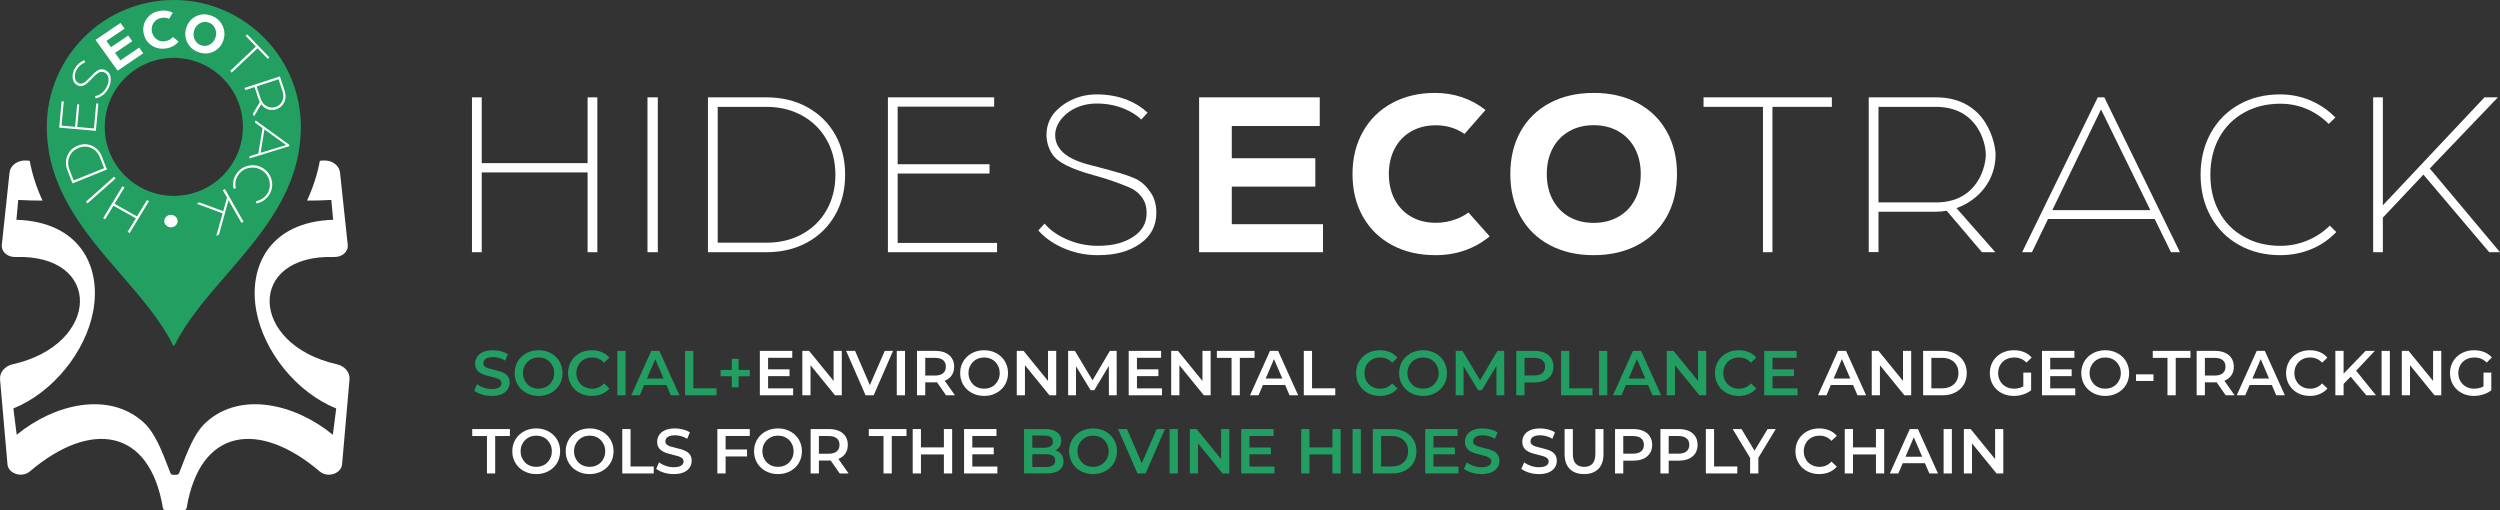 <?xml version="1.0" encoding="UTF-8"?>
<svg width="1695px" height="346px" viewBox="0 0 1695 346" version="1.1" xmlns="http://www.w3.org/2000/svg" xmlns:xlink="http://www.w3.org/1999/xlink">
    <rect x="0" y="0" width="1695" height="346" fill="#333333" stroke="none"/>
    <title>logostripe &amp; payoff dark</title>
    <g id="Splash-Screens" stroke="none" stroke-width="1" fill="none" fill-rule="evenodd">
        <g id="splash-web-large-1920x1080" transform="translate(-112, -186)">
            <g id="logostripe-&amp;-payoff-dark" transform="translate(112, 168.596)">
                <g id="SOCIAL+ENVIRONMENTAL" transform="translate(320, 243.404)" fill-rule="nonzero">
                    <path d="M13.373,42.43 C11.022,42.43 8.772,42.093 6.622,41.419 C4.472,40.746 2.766,39.879 1.505,38.818 L3.44,34.475 C4.644,35.421 6.135,36.209 7.912,36.84 C9.689,37.471 11.51,37.786 13.373,37.786 C14.95,37.786 16.225,37.614 17.2,37.27 C18.175,36.926 18.891,36.46 19.35,35.873 C19.809,35.285 20.038,34.618 20.038,33.873 C20.038,32.956 19.708,32.218 19.049,31.659 C18.39,31.099 17.537,30.655 16.491,30.326 C15.444,29.996 14.283,29.688 13.008,29.401 C11.732,29.114 10.456,28.777 9.181,28.39 C7.905,28.003 6.744,27.502 5.697,26.886 C4.651,26.269 3.798,25.445 3.139,24.413 C2.48,23.381 2.15,22.062 2.15,20.457 C2.15,18.823 2.587,17.325 3.462,15.963 C4.336,14.602 5.669,13.512 7.46,12.695 C9.252,11.879 11.524,11.47 14.276,11.47 C16.082,11.47 17.874,11.699 19.651,12.158 C21.428,12.617 22.976,13.276 24.295,14.136 L22.532,18.479 C21.185,17.676 19.794,17.081 18.361,16.695 C16.928,16.308 15.552,16.114 14.233,16.114 C12.685,16.114 11.431,16.3 10.47,16.673 C9.51,17.046 8.808,17.533 8.364,18.135 C7.919,18.737 7.697,19.425 7.697,20.199 C7.697,21.116 8.02,21.855 8.665,22.413 C9.309,22.973 10.155,23.41 11.201,23.725 C12.248,24.04 13.416,24.349 14.706,24.649 C15.996,24.951 17.279,25.287 18.555,25.66 C19.83,26.033 20.991,26.52 22.038,27.122 C23.084,27.724 23.93,28.541 24.575,29.573 C25.22,30.605 25.542,31.909 25.542,33.486 C25.542,35.091 25.105,36.575 24.23,37.937 C23.356,39.298 22.016,40.388 20.21,41.205 C18.404,42.022 16.125,42.43 13.373,42.43 Z" id="Path" fill="#239E62"></path>
                    <path d="M45.193,42.43 C42.842,42.43 40.678,42.043 38.7,41.269 C36.722,40.495 35.002,39.413 33.54,38.023 C32.078,36.632 30.946,34.998 30.143,33.12 C29.34,31.243 28.939,29.186 28.939,26.95 C28.939,24.714 29.34,22.657 30.143,20.779 C30.946,18.902 32.078,17.268 33.54,15.877 C35.002,14.487 36.722,13.405 38.7,12.631 C40.678,11.857 42.828,11.47 45.15,11.47 C47.501,11.47 49.658,11.857 51.621,12.631 C53.585,13.405 55.298,14.487 56.76,15.877 C58.222,17.268 59.354,18.902 60.157,20.779 C60.96,22.657 61.361,24.714 61.361,26.95 C61.361,29.186 60.96,31.25 60.157,33.142 C59.354,35.034 58.222,36.668 56.76,38.044 C55.298,39.42 53.585,40.495 51.621,41.269 C49.658,42.043 47.515,42.43 45.193,42.43 Z M45.15,37.528 C46.669,37.528 48.074,37.27 49.364,36.754 C50.654,36.238 51.772,35.5 52.718,34.539 C53.664,33.579 54.402,32.461 54.932,31.186 C55.463,29.91 55.728,28.498 55.728,26.95 C55.728,25.402 55.463,23.99 54.932,22.715 C54.402,21.439 53.664,20.321 52.718,19.36 C51.772,18.4 50.654,17.662 49.364,17.146 C48.074,16.63 46.669,16.372 45.15,16.372 C43.631,16.372 42.233,16.63 40.958,17.146 C39.682,17.662 38.564,18.4 37.603,19.36 C36.643,20.321 35.898,21.439 35.367,22.715 C34.837,23.99 34.572,25.402 34.572,26.95 C34.572,28.469 34.837,29.874 35.367,31.164 C35.898,32.454 36.636,33.579 37.582,34.539 C38.528,35.5 39.646,36.238 40.936,36.754 C42.226,37.27 43.631,37.528 45.15,37.528 Z" id="Shape" fill="#239E62"></path>
                    <path d="M81.227,42.43 C78.934,42.43 76.805,42.05 74.841,41.291 C72.878,40.531 71.172,39.456 69.725,38.066 C68.277,36.675 67.152,35.034 66.349,33.142 C65.546,31.25 65.145,29.186 65.145,26.95 C65.145,24.714 65.546,22.65 66.349,20.758 C67.152,18.866 68.284,17.225 69.746,15.835 C71.208,14.444 72.914,13.369 74.863,12.61 C76.812,11.85 78.948,11.47 81.27,11.47 C83.735,11.47 85.986,11.893 88.021,12.739 C90.056,13.584 91.776,14.838 93.181,16.501 L89.569,19.898 C88.48,18.723 87.261,17.841 85.914,17.253 C84.567,16.666 83.105,16.372 81.528,16.372 C79.951,16.372 78.511,16.63 77.207,17.146 C75.902,17.662 74.77,18.393 73.809,19.339 C72.849,20.285 72.104,21.403 71.573,22.693 C71.043,23.983 70.778,25.402 70.778,26.95 C70.778,28.498 71.043,29.917 71.573,31.207 C72.104,32.497 72.849,33.615 73.809,34.561 C74.77,35.507 75.902,36.238 77.207,36.754 C78.511,37.27 79.951,37.528 81.528,37.528 C83.105,37.528 84.567,37.234 85.914,36.647 C87.261,36.059 88.48,35.163 89.569,33.959 L93.181,37.399 C91.776,39.033 90.056,40.28 88.021,41.14 C85.986,42 83.721,42.43 81.227,42.43 Z" id="Path" fill="#239E62"></path>
                    <polygon id="Path" fill="#239E62" points="98.556 42 98.556 11.9 104.146 11.9 104.146 42"></polygon>
                    <path d="M108.016,42 L121.561,11.9 L127.065,11.9 L140.653,42 L134.805,42 L123.152,14.867 L125.388,14.867 L113.778,42 L108.016,42 Z M114.251,35.034 L115.756,30.648 L132.01,30.648 L133.515,35.034 L114.251,35.034 Z" id="Shape" fill="#239E62"></path>
                    <polygon id="Path" fill="#239E62" points="144.48 42 144.48 11.9 150.07 11.9 150.07 37.27 165.808 37.27 165.808 42"></polygon>
                    <path d="M176.171,36.625 L176.171,17.275 L180.772,17.275 L180.772,36.625 L176.171,36.625 Z M168.56,29.1 L168.56,24.8 L188.383,24.8 L188.383,29.1 L168.56,29.1 Z" id="Shape" fill="#239E62"></path>
                    <path d="M200.337,24.413 L215.301,24.413 L215.301,29.014 L200.337,29.014 L200.337,24.413 Z M200.767,37.313 L217.752,37.313 L217.752,42 L195.177,42 L195.177,11.9 L217.15,11.9 L217.15,16.587 L200.767,16.587 L200.767,37.313 Z" id="Shape" fill="#FFFFFF"></path>
                    <polygon id="Path" fill="#FFFFFF" points="223.987 42 223.987 11.9 228.588 11.9 247.465 35.077 245.186 35.077 245.186 11.9 250.733 11.9 250.733 42 246.132 42 227.255 18.823 229.534 18.823 229.534 42"></polygon>
                    <polygon id="Path" fill="#FFFFFF" points="266.854 42 253.696 11.9 259.759 11.9 271.498 39.119 268.015 39.119 279.883 11.9 285.473 11.9 272.358 42"></polygon>
                    <polygon id="Path" fill="#FFFFFF" points="288.01 42 288.01 11.9 293.6 11.9 293.6 42"></polygon>
                    <path d="M301.727,42 L301.727,11.9 L314.111,11.9 C316.777,11.9 319.063,12.33 320.969,13.19 C322.876,14.05 324.345,15.283 325.377,16.888 C326.409,18.493 326.925,20.4 326.925,22.607 C326.925,24.814 326.409,26.713 325.377,28.305 C324.345,29.895 322.876,31.114 320.969,31.959 C319.063,32.805 316.777,33.228 314.111,33.228 L304.823,33.228 L307.317,30.691 L307.317,42 L301.727,42 Z M321.421,42 L313.81,31.078 L319.787,31.078 L327.441,42 L321.421,42 Z M307.317,31.293 L304.823,28.627 L313.853,28.627 C316.318,28.627 318.174,28.097 319.421,27.036 C320.668,25.975 321.292,24.499 321.292,22.607 C321.292,20.686 320.668,19.21 319.421,18.178 C318.174,17.146 316.318,16.63 313.853,16.63 L304.823,16.63 L307.317,13.878 L307.317,31.293 Z" id="Shape" fill="#FFFFFF"></path>
                    <path d="M347.264,42.43 C344.913,42.43 342.749,42.043 340.771,41.269 C338.793,40.495 337.073,39.413 335.611,38.023 C334.149,36.632 333.016,34.998 332.214,33.12 C331.411,31.243 331.01,29.186 331.01,26.95 C331.01,24.714 331.411,22.657 332.214,20.779 C333.016,18.902 334.149,17.268 335.611,15.877 C337.073,14.487 338.793,13.405 340.771,12.631 C342.749,11.857 344.899,11.47 347.221,11.47 C349.571,11.47 351.729,11.857 353.692,12.631 C355.656,13.405 357.369,14.487 358.831,15.877 C360.293,17.268 361.425,18.902 362.228,20.779 C363.03,22.657 363.432,24.714 363.432,26.95 C363.432,29.186 363.03,31.25 362.228,33.142 C361.425,35.034 360.293,36.668 358.831,38.044 C357.369,39.42 355.656,40.495 353.692,41.269 C351.729,42.043 349.586,42.43 347.264,42.43 Z M347.221,37.528 C348.74,37.528 350.145,37.27 351.435,36.754 C352.725,36.238 353.843,35.5 354.789,34.539 C355.735,33.579 356.473,32.461 357.003,31.186 C357.534,29.91 357.799,28.498 357.799,26.95 C357.799,25.402 357.534,23.99 357.003,22.715 C356.473,21.439 355.735,20.321 354.789,19.36 C353.843,18.4 352.725,17.662 351.435,17.146 C350.145,16.63 348.74,16.372 347.221,16.372 C345.701,16.372 344.304,16.63 343.028,17.146 C341.753,17.662 340.635,18.4 339.674,19.36 C338.714,20.321 337.969,21.439 337.438,22.715 C336.908,23.99 336.643,25.402 336.643,26.95 C336.643,28.469 336.908,29.874 337.438,31.164 C337.969,32.454 338.707,33.579 339.653,34.539 C340.599,35.5 341.717,36.238 343.007,36.754 C344.297,37.27 345.701,37.528 347.221,37.528 Z" id="Shape" fill="#FFFFFF"></path>
                    <polygon id="Path" fill="#FFFFFF" points="369.366 42 369.366 11.9 373.967 11.9 392.844 35.077 390.565 35.077 390.565 11.9 396.112 11.9 396.112 42 391.511 42 372.634 18.823 374.913 18.823 374.913 42"></polygon>
                    <polygon id="Path" fill="#FFFFFF" points="404.196 42 404.196 11.9 408.797 11.9 421.955 33.873 419.547 33.873 432.49 11.9 437.091 11.9 437.134 42 431.845 42 431.802 20.199 432.92 20.199 421.912 38.56 419.418 38.56 408.238 20.199 409.528 20.199 409.528 42"></polygon>
                    <path d="M450.421,24.413 L465.385,24.413 L465.385,29.014 L450.421,29.014 L450.421,24.413 Z M450.851,37.313 L467.836,37.313 L467.836,42 L445.261,42 L445.261,11.9 L467.234,11.9 L467.234,16.587 L450.851,16.587 L450.851,37.313 Z" id="Shape" fill="#FFFFFF"></path>
                    <polygon id="Path" fill="#FFFFFF" points="474.071 42 474.071 11.9 478.672 11.9 497.549 35.077 495.27 35.077 495.27 11.9 500.817 11.9 500.817 42 496.216 42 477.339 18.823 479.618 18.823 479.618 42"></polygon>
                    <polygon id="Path" fill="#FFFFFF" points="515.007 42 515.007 16.63 505.031 16.63 505.031 11.9 530.573 11.9 530.573 16.63 520.597 16.63 520.597 42"></polygon>
                    <path d="M527.515,42 L541.06,11.9 L546.564,11.9 L560.152,42 L554.304,42 L542.651,14.867 L544.887,14.867 L533.277,42 L527.515,42 Z M533.75,35.034 L535.255,30.648 L551.509,30.648 L553.014,35.034 L533.75,35.034 Z" id="Shape" fill="#FFFFFF"></path>
                    <polygon id="Path" fill="#FFFFFF" points="563.979 42 563.979 11.9 569.569 11.9 569.569 37.27 585.307 37.27 585.307 42"></polygon>
                    <path d="M615.536,42.43 C613.243,42.43 611.115,42.05 609.151,41.291 C607.187,40.531 605.482,39.456 604.034,38.066 C602.586,36.675 601.461,35.034 600.658,33.142 C599.856,31.25 599.454,29.186 599.454,26.95 C599.454,24.714 599.856,22.65 600.658,20.758 C601.461,18.866 602.593,17.225 604.055,15.835 C605.517,14.444 607.223,13.369 609.172,12.61 C611.122,11.85 613.257,11.47 615.579,11.47 C618.045,11.47 620.295,11.893 622.33,12.739 C624.366,13.584 626.086,14.838 627.49,16.501 L623.878,19.898 C622.789,18.723 621.571,17.841 620.223,17.253 C618.876,16.666 617.414,16.372 615.837,16.372 C614.261,16.372 612.82,16.63 611.516,17.146 C610.212,17.662 609.079,18.393 608.119,19.339 C607.159,20.285 606.413,21.403 605.883,22.693 C605.353,23.983 605.087,25.402 605.087,26.95 C605.087,28.498 605.353,29.917 605.883,31.207 C606.413,32.497 607.159,33.615 608.119,34.561 C609.079,35.507 610.212,36.238 611.516,36.754 C612.82,37.27 614.261,37.528 615.837,37.528 C617.414,37.528 618.876,37.234 620.223,36.647 C621.571,36.059 622.789,35.163 623.878,33.959 L627.49,37.399 C626.086,39.033 624.366,40.28 622.33,41.14 C620.295,42 618.03,42.43 615.536,42.43 Z" id="Path" fill="#239E62"></path>
                    <path d="M644.862,42.43 C642.512,42.43 640.347,42.043 638.369,41.269 C636.391,40.495 634.671,39.413 633.209,38.023 C631.747,36.632 630.615,34.998 629.812,33.12 C629.01,31.243 628.608,29.186 628.608,26.95 C628.608,24.714 629.01,22.657 629.812,20.779 C630.615,18.902 631.747,17.268 633.209,15.877 C634.671,14.487 636.391,13.405 638.369,12.631 C640.347,11.857 642.497,11.47 644.819,11.47 C647.17,11.47 649.327,11.857 651.291,12.631 C653.255,13.405 654.967,14.487 656.429,15.877 C657.891,17.268 659.024,18.902 659.826,20.779 C660.629,22.657 661.03,24.714 661.03,26.95 C661.03,29.186 660.629,31.25 659.826,33.142 C659.024,35.034 657.891,36.668 656.429,38.044 C654.967,39.42 653.255,40.495 651.291,41.269 C649.327,42.043 647.184,42.43 644.862,42.43 Z M644.819,37.528 C646.339,37.528 647.743,37.27 649.033,36.754 C650.323,36.238 651.441,35.5 652.387,34.539 C653.333,33.579 654.072,32.461 654.602,31.186 C655.132,29.91 655.397,28.498 655.397,26.95 C655.397,25.402 655.132,23.99 654.602,22.715 C654.072,21.439 653.333,20.321 652.387,19.36 C651.441,18.4 650.323,17.662 649.033,17.146 C647.743,16.63 646.339,16.372 644.819,16.372 C643.3,16.372 641.903,16.63 640.627,17.146 C639.351,17.662 638.233,18.4 637.273,19.36 C636.313,20.321 635.567,21.439 635.037,22.715 C634.507,23.99 634.241,25.402 634.241,26.95 C634.241,28.469 634.507,29.874 635.037,31.164 C635.567,32.454 636.305,33.579 637.251,34.539 C638.197,35.5 639.315,36.238 640.605,36.754 C641.895,37.27 643.3,37.528 644.819,37.528 Z" id="Shape" fill="#239E62"></path>
                    <polygon id="Path" fill="#239E62" points="666.964 42 666.964 11.9 671.565 11.9 684.723 33.873 682.315 33.873 695.258 11.9 699.859 11.9 699.902 42 694.613 42 694.57 20.199 695.688 20.199 684.68 38.56 682.186 38.56 671.006 20.199 672.296 20.199 672.296 42"></polygon>
                    <path d="M708.029,42 L708.029,11.9 L720.413,11.9 C723.079,11.9 725.366,12.33 727.272,13.19 C729.178,14.05 730.647,15.283 731.679,16.888 C732.711,18.493 733.227,20.4 733.227,22.607 C733.227,24.814 732.711,26.721 731.679,28.326 C730.647,29.931 729.178,31.164 727.272,32.024 C725.366,32.884 723.079,33.314 720.413,33.314 L711.125,33.314 L713.619,30.691 L713.619,42 L708.029,42 Z M713.619,31.293 L711.125,28.584 L720.155,28.584 C722.621,28.584 724.477,28.061 725.724,27.015 C726.971,25.968 727.594,24.499 727.594,22.607 C727.594,20.686 726.971,19.21 725.724,18.178 C724.477,17.146 722.621,16.63 720.155,16.63 L711.125,16.63 L713.619,13.878 L713.619,31.293 Z" id="Shape" fill="#239E62"></path>
                    <polygon id="Path" fill="#239E62" points="738.387 42 738.387 11.9 743.977 11.9 743.977 37.27 759.715 37.27 759.715 42"></polygon>
                    <polygon id="Path" fill="#239E62" points="764.144 42 764.144 11.9 769.734 11.9 769.734 42"></polygon>
                    <path d="M773.604,42 L787.149,11.9 L792.653,11.9 L806.241,42 L800.393,42 L788.74,14.867 L790.976,14.867 L779.366,42 L773.604,42 Z M779.839,35.034 L781.344,30.648 L797.598,30.648 L799.103,35.034 L779.839,35.034 Z" id="Shape" fill="#239E62"></path>
                    <polygon id="Path" fill="#239E62" points="810.068 42 810.068 11.9 814.669 11.9 833.546 35.077 831.267 35.077 831.267 11.9 836.814 11.9 836.814 42 832.213 42 813.336 18.823 815.615 18.823 815.615 42"></polygon>
                    <path d="M858.83,42.43 C856.537,42.43 854.409,42.05 852.445,41.291 C850.481,40.531 848.776,39.456 847.328,38.066 C845.88,36.675 844.755,35.034 843.952,33.142 C843.15,31.25 842.748,29.186 842.748,26.95 C842.748,24.714 843.15,22.65 843.952,20.758 C844.755,18.866 845.887,17.225 847.349,15.835 C848.811,14.444 850.517,13.369 852.466,12.61 C854.416,11.85 856.551,11.47 858.873,11.47 C861.339,11.47 863.589,11.893 865.624,12.739 C867.66,13.584 869.38,14.838 870.784,16.501 L867.172,19.898 C866.083,18.723 864.865,17.841 863.517,17.253 C862.17,16.666 860.708,16.372 859.131,16.372 C857.555,16.372 856.114,16.63 854.81,17.146 C853.506,17.662 852.373,18.393 851.413,19.339 C850.453,20.285 849.707,21.403 849.177,22.693 C848.647,23.983 848.381,25.402 848.381,26.95 C848.381,28.498 848.647,29.917 849.177,31.207 C849.707,32.497 850.453,33.615 851.413,34.561 C852.373,35.507 853.506,36.238 854.81,36.754 C856.114,37.27 857.555,37.528 859.131,37.528 C860.708,37.528 862.17,37.234 863.517,36.647 C864.865,36.059 866.083,35.163 867.172,33.959 L870.784,37.399 C869.38,39.033 867.66,40.28 865.624,41.14 C863.589,42 861.324,42.43 858.83,42.43 Z" id="Path" fill="#239E62"></path>
                    <path d="M881.319,24.413 L896.283,24.413 L896.283,29.014 L881.319,29.014 L881.319,24.413 Z M881.749,37.313 L898.734,37.313 L898.734,42 L876.159,42 L876.159,11.9 L898.132,11.9 L898.132,16.587 L881.749,16.587 L881.749,37.313 Z" id="Shape" fill="#239E62"></path>
                    <path d="M912.58,42 L926.125,11.9 L931.629,11.9 L945.217,42 L939.369,42 L927.716,14.867 L929.952,14.867 L918.342,42 L912.58,42 Z M918.815,35.034 L920.32,30.648 L936.574,30.648 L938.079,35.034 L918.815,35.034 Z" id="Shape" fill="#FFFFFF"></path>
                    <polygon id="Path" fill="#FFFFFF" points="949.044 42 949.044 11.9 953.645 11.9 972.522 35.077 970.243 35.077 970.243 11.9 975.79 11.9 975.79 42 971.189 42 952.312 18.823 954.591 18.823 954.591 42"></polygon>
                    <path d="M983.874,42 L983.874,11.9 L997.032,11.9 C1000.3,11.9 1003.167,12.531 1005.632,13.792 C1008.098,15.053 1010.018,16.802 1011.394,19.038 C1012.77,21.274 1013.458,23.911 1013.458,26.95 C1013.458,29.96 1012.77,32.59 1011.394,34.84 C1010.018,37.091 1008.098,38.847 1005.632,40.108 C1003.167,41.369 1000.3,42 997.032,42 L983.874,42 Z M989.464,37.27 L996.774,37.27 C999.039,37.27 1000.996,36.84 1002.644,35.98 C1004.292,35.12 1005.568,33.916 1006.471,32.368 C1007.374,30.82 1007.825,29.014 1007.825,26.95 C1007.825,24.857 1007.374,23.044 1006.471,21.511 C1005.568,19.977 1004.292,18.78 1002.644,17.92 C1000.996,17.06 999.039,16.63 996.774,16.63 L989.464,16.63 L989.464,37.27 Z" id="Shape" fill="#FFFFFF"></path>
                    <path d="M1045.321,42.43 C1042.971,42.43 1040.814,42.05 1038.85,41.291 C1036.886,40.531 1035.173,39.456 1033.711,38.066 C1032.249,36.675 1031.117,35.034 1030.314,33.142 C1029.512,31.25 1029.11,29.186 1029.11,26.95 C1029.11,24.714 1029.512,22.65 1030.314,20.758 C1031.117,18.866 1032.257,17.225 1033.733,15.835 C1035.209,14.444 1036.936,13.369 1038.914,12.61 C1040.892,11.85 1043.057,11.47 1045.407,11.47 C1047.959,11.47 1050.259,11.886 1052.309,12.717 C1054.359,13.548 1056.086,14.767 1057.49,16.372 L1053.964,19.812 C1052.789,18.637 1051.521,17.77 1050.159,17.21 C1048.797,16.651 1047.299,16.372 1045.665,16.372 C1044.089,16.372 1042.627,16.63 1041.279,17.146 C1039.932,17.662 1038.771,18.393 1037.796,19.339 C1036.822,20.285 1036.069,21.403 1035.539,22.693 C1035.009,23.983 1034.743,25.402 1034.743,26.95 C1034.743,28.469 1035.009,29.874 1035.539,31.164 C1036.069,32.454 1036.822,33.579 1037.796,34.539 C1038.771,35.5 1039.918,36.238 1041.236,36.754 C1042.555,37.27 1044.017,37.528 1045.622,37.528 C1047.113,37.528 1048.554,37.291 1049.944,36.819 C1051.334,36.346 1052.66,35.55 1053.921,34.432 L1057.103,38.603 C1055.527,39.864 1053.699,40.818 1051.621,41.462 C1049.543,42.108 1047.443,42.43 1045.321,42.43 Z M1051.814,37.872 L1051.814,26.606 L1057.103,26.606 L1057.103,38.603 L1051.814,37.872 Z" id="Shape" fill="#FFFFFF"></path>
                    <path d="M1069.616,24.413 L1084.58,24.413 L1084.58,29.014 L1069.616,29.014 L1069.616,24.413 Z M1070.046,37.313 L1087.031,37.313 L1087.031,42 L1064.456,42 L1064.456,11.9 L1086.429,11.9 L1086.429,16.587 L1070.046,16.587 L1070.046,37.313 Z" id="Shape" fill="#FFFFFF"></path>
                    <path d="M1107.37,42.43 C1105.02,42.43 1102.855,42.043 1100.877,41.269 C1098.899,40.495 1097.179,39.413 1095.717,38.023 C1094.255,36.632 1093.123,34.998 1092.32,33.12 C1091.518,31.243 1091.116,29.186 1091.116,26.95 C1091.116,24.714 1091.518,22.657 1092.32,20.779 C1093.123,18.902 1094.255,17.268 1095.717,15.877 C1097.179,14.487 1098.899,13.405 1100.877,12.631 C1102.855,11.857 1105.005,11.47 1107.327,11.47 C1109.678,11.47 1111.835,11.857 1113.799,12.631 C1115.763,13.405 1117.475,14.487 1118.937,15.877 C1120.399,17.268 1121.532,18.902 1122.334,20.779 C1123.137,22.657 1123.538,24.714 1123.538,26.95 C1123.538,29.186 1123.137,31.25 1122.334,33.142 C1121.532,35.034 1120.399,36.668 1118.937,38.044 C1117.475,39.42 1115.763,40.495 1113.799,41.269 C1111.835,42.043 1109.692,42.43 1107.37,42.43 Z M1107.327,37.528 C1108.847,37.528 1110.251,37.27 1111.541,36.754 C1112.831,36.238 1113.949,35.5 1114.895,34.539 C1115.841,33.579 1116.58,32.461 1117.11,31.186 C1117.64,29.91 1117.905,28.498 1117.905,26.95 C1117.905,25.402 1117.64,23.99 1117.11,22.715 C1116.58,21.439 1115.841,20.321 1114.895,19.36 C1113.949,18.4 1112.831,17.662 1111.541,17.146 C1110.251,16.63 1108.847,16.372 1107.327,16.372 C1105.808,16.372 1104.411,16.63 1103.135,17.146 C1101.859,17.662 1100.741,18.4 1099.781,19.36 C1098.821,20.321 1098.075,21.439 1097.545,22.715 C1097.015,23.99 1096.749,25.402 1096.749,26.95 C1096.749,28.469 1097.015,29.874 1097.545,31.164 C1098.075,32.454 1098.813,33.579 1099.759,34.539 C1100.705,35.5 1101.823,36.238 1103.113,36.754 C1104.403,37.27 1105.808,37.528 1107.327,37.528 Z" id="Shape" fill="#FFFFFF"></path>
                    <polygon id="Path" fill="#FFFFFF" points="1128.225 32.282 1128.225 27.81 1140.05 27.81 1140.05 32.282"></polygon>
                    <polygon id="Path" fill="#FFFFFF" points="1149.549 42 1149.549 16.63 1139.573 16.63 1139.573 11.9 1165.115 11.9 1165.115 16.63 1155.139 16.63 1155.139 42"></polygon>
                    <path d="M1169.329,42 L1169.329,11.9 L1181.713,11.9 C1184.379,11.9 1186.665,12.33 1188.572,13.19 C1190.478,14.05 1191.947,15.283 1192.979,16.888 C1194.011,18.493 1194.527,20.4 1194.527,22.607 C1194.527,24.814 1194.011,26.713 1192.979,28.305 C1191.947,29.895 1190.478,31.114 1188.572,31.959 C1186.665,32.805 1184.379,33.228 1181.713,33.228 L1172.425,33.228 L1174.919,30.691 L1174.919,42 L1169.329,42 Z M1189.023,42 L1181.412,31.078 L1187.389,31.078 L1195.043,42 L1189.023,42 Z M1174.919,31.293 L1172.425,28.627 L1181.455,28.627 C1183.92,28.627 1185.777,28.097 1187.024,27.036 C1188.271,25.975 1188.894,24.499 1188.894,22.607 C1188.894,20.686 1188.271,19.21 1187.024,18.178 C1185.777,17.146 1183.92,16.63 1181.455,16.63 L1172.425,16.63 L1174.919,13.878 L1174.919,31.293 Z" id="Shape" fill="#FFFFFF"></path>
                    <path d="M1196.505,42 L1210.05,11.9 L1215.554,11.9 L1229.142,42 L1223.294,42 L1211.641,14.867 L1213.877,14.867 L1202.267,42 L1196.505,42 Z M1202.74,35.034 L1204.245,30.648 L1220.499,30.648 L1222.004,35.034 L1202.74,35.034 Z" id="Shape" fill="#FFFFFF"></path>
                    <path d="M1246.041,42.43 C1243.748,42.43 1241.619,42.05 1239.656,41.291 C1237.692,40.531 1235.986,39.456 1234.539,38.066 C1233.091,36.675 1231.966,35.034 1231.163,33.142 C1230.36,31.25 1229.959,29.186 1229.959,26.95 C1229.959,24.714 1230.36,22.65 1231.163,20.758 C1231.966,18.866 1233.098,17.225 1234.56,15.835 C1236.022,14.444 1237.728,13.369 1239.677,12.61 C1241.626,11.85 1243.762,11.47 1246.084,11.47 C1248.549,11.47 1250.8,11.893 1252.835,12.739 C1254.87,13.584 1256.59,14.838 1257.995,16.501 L1254.383,19.898 C1253.294,18.723 1252.075,17.841 1250.728,17.253 C1249.381,16.666 1247.919,16.372 1246.342,16.372 C1244.765,16.372 1243.325,16.63 1242.021,17.146 C1240.716,17.662 1239.584,18.393 1238.624,19.339 C1237.663,20.285 1236.918,21.403 1236.388,22.693 C1235.857,23.983 1235.592,25.402 1235.592,26.95 C1235.592,28.498 1235.857,29.917 1236.388,31.207 C1236.918,32.497 1237.663,33.615 1238.624,34.561 C1239.584,35.507 1240.716,36.238 1242.021,36.754 C1243.325,37.27 1244.765,37.528 1246.342,37.528 C1247.919,37.528 1249.381,37.234 1250.728,36.647 C1252.075,36.059 1253.294,35.163 1254.383,33.959 L1257.995,37.399 C1256.59,39.033 1254.87,40.28 1252.835,41.14 C1250.8,42 1248.535,42.43 1246.041,42.43 Z" id="Path" fill="#FFFFFF"></path>
                    <path d="M1268.358,34.905 L1268.057,28.283 L1283.838,11.9 L1290.116,11.9 L1277.001,25.832 L1273.905,29.229 L1268.358,34.905 Z M1263.37,42 L1263.37,11.9 L1268.96,11.9 L1268.96,42 L1263.37,42 Z M1284.354,42 L1272.83,28.283 L1276.528,24.198 L1290.89,42 L1284.354,42 Z" id="Shape" fill="#FFFFFF"></path>
                    <polygon id="Path" fill="#FFFFFF" points="1294.717 42 1294.717 11.9 1300.307 11.9 1300.307 42"></polygon>
                    <polygon id="Path" fill="#FFFFFF" points="1308.434 42 1308.434 11.9 1313.035 11.9 1331.912 35.077 1329.633 35.077 1329.633 11.9 1335.18 11.9 1335.18 42 1330.579 42 1311.702 18.823 1313.981 18.823 1313.981 42"></polygon>
                    <path d="M1357.325,42.43 C1354.974,42.43 1352.817,42.05 1350.854,41.291 C1348.89,40.531 1347.177,39.456 1345.715,38.066 C1344.253,36.675 1343.121,35.034 1342.318,33.142 C1341.515,31.25 1341.114,29.186 1341.114,26.95 C1341.114,24.714 1341.515,22.65 1342.318,20.758 C1343.121,18.866 1344.26,17.225 1345.737,15.835 C1347.213,14.444 1348.94,13.369 1350.918,12.61 C1352.896,11.85 1355.06,11.47 1357.411,11.47 C1359.962,11.47 1362.263,11.886 1364.313,12.717 C1366.362,13.548 1368.089,14.767 1369.494,16.372 L1365.968,19.812 C1364.793,18.637 1363.524,17.77 1362.163,17.21 C1360.801,16.651 1359.303,16.372 1357.669,16.372 C1356.092,16.372 1354.63,16.63 1353.283,17.146 C1351.936,17.662 1350.775,18.393 1349.8,19.339 C1348.825,20.285 1348.073,21.403 1347.543,22.693 C1347.012,23.983 1346.747,25.402 1346.747,26.95 C1346.747,28.469 1347.012,29.874 1347.543,31.164 C1348.073,32.454 1348.825,33.579 1349.8,34.539 C1350.775,35.5 1351.921,36.238 1353.24,36.754 C1354.559,37.27 1356.021,37.528 1357.626,37.528 C1359.117,37.528 1360.557,37.291 1361.948,36.819 C1363.338,36.346 1364.664,35.55 1365.925,34.432 L1369.107,38.603 C1367.53,39.864 1365.703,40.818 1363.625,41.462 C1361.546,42.108 1359.446,42.43 1357.325,42.43 Z M1363.818,37.872 L1363.818,26.606 L1369.107,26.606 L1369.107,38.603 L1363.818,37.872 Z" id="Shape" fill="#FFFFFF"></path>
                    <polygon id="Path" fill="#FFFFFF" points="10.148 95 10.148 69.63 0.172 69.63 0.172 64.9 25.714 64.9 25.714 69.63 15.738 69.63 15.738 95"></polygon>
                    <path d="M43.602,95.43 C41.251,95.43 39.087,95.043 37.109,94.269 C35.131,93.495 33.411,92.413 31.949,91.022 C30.487,89.632 29.355,87.998 28.552,86.121 C27.749,84.243 27.348,82.186 27.348,79.95 C27.348,77.714 27.749,75.657 28.552,73.779 C29.355,71.902 30.487,70.268 31.949,68.877 C33.411,67.487 35.131,66.405 37.109,65.631 C39.087,64.857 41.237,64.47 43.559,64.47 C45.91,64.47 48.067,64.857 50.031,65.631 C51.994,66.405 53.707,67.487 55.169,68.877 C56.631,70.268 57.763,71.902 58.566,73.779 C59.369,75.657 59.77,77.714 59.77,79.95 C59.77,82.186 59.369,84.25 58.566,86.142 C57.763,88.034 56.631,89.668 55.169,91.044 C53.707,92.42 51.994,93.495 50.031,94.269 C48.067,95.043 45.924,95.43 43.602,95.43 Z M43.559,90.528 C45.078,90.528 46.483,90.27 47.773,89.754 C49.063,89.238 50.181,88.5 51.127,87.54 C52.073,86.579 52.811,85.461 53.342,84.186 C53.872,82.91 54.137,81.498 54.137,79.95 C54.137,78.402 53.872,76.99 53.342,75.715 C52.811,74.439 52.073,73.321 51.127,72.361 C50.181,71.4 49.063,70.662 47.773,70.146 C46.483,69.63 45.078,69.372 43.559,69.372 C42.04,69.372 40.642,69.63 39.367,70.146 C38.091,70.662 36.973,71.4 36.013,72.361 C35.052,73.321 34.307,74.439 33.776,75.715 C33.246,76.99 32.981,78.402 32.981,79.95 C32.981,81.469 33.246,82.874 33.776,84.164 C34.307,85.454 35.045,86.579 35.991,87.54 C36.937,88.5 38.055,89.238 39.345,89.754 C40.635,90.27 42.04,90.528 43.559,90.528 Z" id="Shape" fill="#FFFFFF"></path>
                    <path d="M79.808,95.43 C77.457,95.43 75.293,95.043 73.315,94.269 C71.337,93.495 69.617,92.413 68.155,91.022 C66.693,89.632 65.561,87.998 64.758,86.121 C63.955,84.243 63.554,82.186 63.554,79.95 C63.554,77.714 63.955,75.657 64.758,73.779 C65.561,71.902 66.693,70.268 68.155,68.877 C69.617,67.487 71.337,66.405 73.315,65.631 C75.293,64.857 77.443,64.47 79.765,64.47 C82.116,64.47 84.273,64.857 86.237,65.631 C88.2,66.405 89.913,67.487 91.375,68.877 C92.837,70.268 93.969,71.902 94.772,73.779 C95.575,75.657 95.976,77.714 95.976,79.95 C95.976,82.186 95.575,84.25 94.772,86.142 C93.969,88.034 92.837,89.668 91.375,91.044 C89.913,92.42 88.2,93.495 86.237,94.269 C84.273,95.043 82.13,95.43 79.808,95.43 Z M79.765,90.528 C81.284,90.528 82.689,90.27 83.979,89.754 C85.269,89.238 86.387,88.5 87.333,87.54 C88.279,86.579 89.017,85.461 89.547,84.186 C90.078,82.91 90.343,81.498 90.343,79.95 C90.343,78.402 90.078,76.99 89.547,75.715 C89.017,74.439 88.279,73.321 87.333,72.361 C86.387,71.4 85.269,70.662 83.979,70.146 C82.689,69.63 81.284,69.372 79.765,69.372 C78.246,69.372 76.848,69.63 75.573,70.146 C74.297,70.662 73.179,71.4 72.219,72.361 C71.258,73.321 70.513,74.439 69.983,75.715 C69.452,76.99 69.187,78.402 69.187,79.95 C69.187,81.469 69.452,82.874 69.983,84.164 C70.513,85.454 71.251,86.579 72.197,87.54 C73.143,88.5 74.261,89.238 75.551,89.754 C76.841,90.27 78.246,90.528 79.765,90.528 Z" id="Shape" fill="#FFFFFF"></path>
                    <polygon id="Path" fill="#FFFFFF" points="101.91 95 101.91 64.9 107.5 64.9 107.5 90.27 123.238 90.27 123.238 95"></polygon>
                    <path d="M136.783,95.43 C134.432,95.43 132.182,95.093 130.032,94.419 C127.882,93.746 126.176,92.879 124.915,91.818 L126.85,87.475 C128.054,88.421 129.545,89.209 131.322,89.84 C133.099,90.471 134.92,90.786 136.783,90.786 C138.36,90.786 139.635,90.614 140.61,90.27 C141.585,89.926 142.301,89.46 142.76,88.873 C143.219,88.285 143.448,87.618 143.448,86.873 C143.448,85.956 143.118,85.218 142.459,84.659 C141.8,84.1 140.947,83.655 139.9,83.326 C138.854,82.996 137.693,82.688 136.417,82.401 C135.142,82.114 133.866,81.778 132.59,81.391 C131.315,81.004 130.154,80.502 129.107,79.885 C128.061,79.269 127.208,78.445 126.549,77.413 C125.89,76.381 125.56,75.062 125.56,73.457 C125.56,71.823 125.997,70.325 126.871,68.963 C127.746,67.602 129.079,66.513 130.87,65.695 C132.662,64.879 134.934,64.47 137.686,64.47 C139.492,64.47 141.284,64.699 143.061,65.158 C144.838,65.617 146.386,66.276 147.705,67.136 L145.942,71.479 C144.595,70.676 143.204,70.082 141.771,69.695 C140.338,69.308 138.962,69.114 137.643,69.114 C136.095,69.114 134.841,69.3 133.881,69.673 C132.92,70.046 132.218,70.533 131.774,71.135 C131.329,71.737 131.107,72.425 131.107,73.199 C131.107,74.116 131.429,74.855 132.075,75.413 C132.72,75.972 133.565,76.41 134.612,76.725 C135.658,77.04 136.826,77.349 138.116,77.65 C139.406,77.951 140.689,78.287 141.964,78.66 C143.24,79.033 144.401,79.52 145.447,80.122 C146.494,80.724 147.339,81.541 147.984,82.573 C148.63,83.605 148.952,84.909 148.952,86.486 C148.952,88.091 148.515,89.575 147.641,90.936 C146.766,92.298 145.426,93.388 143.62,94.204 C141.814,95.022 139.535,95.43 136.783,95.43 Z" id="Path" fill="#FFFFFF"></path>
                    <path d="M171.484,78.746 L186.491,78.746 L186.491,83.476 L171.484,83.476 L171.484,78.746 Z M171.957,95 L166.367,95 L166.367,64.9 L188.34,64.9 L188.34,69.587 L171.957,69.587 L171.957,95 Z" id="Shape" fill="#FFFFFF"></path>
                    <path d="M207.518,95.43 C205.167,95.43 203.003,95.043 201.025,94.269 C199.047,93.495 197.327,92.413 195.865,91.022 C194.403,89.632 193.271,87.998 192.468,86.121 C191.665,84.243 191.264,82.186 191.264,79.95 C191.264,77.714 191.665,75.657 192.468,73.779 C193.271,71.902 194.403,70.268 195.865,68.877 C197.327,67.487 199.047,66.405 201.025,65.631 C203.003,64.857 205.153,64.47 207.475,64.47 C209.826,64.47 211.983,64.857 213.946,65.631 C215.91,66.405 217.623,67.487 219.085,68.877 C220.547,70.268 221.679,71.902 222.482,73.779 C223.285,75.657 223.686,77.714 223.686,79.95 C223.686,82.186 223.285,84.25 222.482,86.142 C221.679,88.034 220.547,89.668 219.085,91.044 C217.623,92.42 215.91,93.495 213.946,94.269 C211.983,95.043 209.84,95.43 207.518,95.43 Z M207.475,90.528 C208.994,90.528 210.399,90.27 211.689,89.754 C212.979,89.238 214.097,88.5 215.043,87.54 C215.989,86.579 216.727,85.461 217.257,84.186 C217.788,82.91 218.053,81.498 218.053,79.95 C218.053,78.402 217.788,76.99 217.257,75.715 C216.727,74.439 215.989,73.321 215.043,72.361 C214.097,71.4 212.979,70.662 211.689,70.146 C210.399,69.63 208.994,69.372 207.475,69.372 C205.956,69.372 204.558,69.63 203.282,70.146 C202.007,70.662 200.889,71.4 199.929,72.361 C198.968,73.321 198.223,74.439 197.692,75.715 C197.162,76.99 196.897,78.402 196.897,79.95 C196.897,81.469 197.162,82.874 197.692,84.164 C198.223,85.454 198.961,86.579 199.907,87.54 C200.853,88.5 201.971,89.238 203.261,89.754 C204.551,90.27 205.956,90.528 207.475,90.528 Z" id="Shape" fill="#FFFFFF"></path>
                    <path d="M229.62,95 L229.62,64.9 L242.004,64.9 C244.67,64.9 246.956,65.33 248.863,66.19 C250.769,67.05 252.238,68.283 253.27,69.888 C254.302,71.493 254.818,73.4 254.818,75.607 C254.818,77.814 254.302,79.713 253.27,81.305 C252.238,82.895 250.769,84.114 248.863,84.96 C246.956,85.805 244.67,86.228 242.004,86.228 L232.716,86.228 L235.21,83.691 L235.21,95 L229.62,95 Z M249.314,95 L241.703,84.078 L247.68,84.078 L255.334,95 L249.314,95 Z M235.21,84.293 L232.716,81.627 L241.746,81.627 C244.211,81.627 246.067,81.097 247.315,80.036 C248.561,78.975 249.185,77.499 249.185,75.607 C249.185,73.686 248.561,72.21 247.315,71.178 C246.067,70.146 244.211,69.63 241.746,69.63 L232.716,69.63 L235.21,66.878 L235.21,84.293 Z" id="Shape" fill="#FFFFFF"></path>
                    <polygon id="Path" fill="#FFFFFF" points="279.027 95 279.027 69.63 269.051 69.63 269.051 64.9 294.593 64.9 294.593 69.63 284.617 69.63 284.617 95"></polygon>
                    <path d="M319.963,64.9 L325.553,64.9 L325.553,95 L319.963,95 L319.963,64.9 Z M304.397,95 L298.807,95 L298.807,64.9 L304.397,64.9 L304.397,95 Z M320.393,82.1 L303.924,82.1 L303.924,77.327 L320.393,77.327 L320.393,82.1 Z" id="Shape" fill="#FFFFFF"></path>
                    <path d="M338.797,77.413 L353.761,77.413 L353.761,82.014 L338.797,82.014 L338.797,77.413 Z M339.227,90.313 L356.212,90.313 L356.212,95 L333.637,95 L333.637,64.9 L355.61,64.9 L355.61,69.587 L339.227,69.587 L339.227,90.313 Z" id="Shape" fill="#FFFFFF"></path>
                    <path d="M374.315,95 L374.315,64.9 L388.419,64.9 C392.031,64.9 394.783,65.609 396.675,67.028 C398.567,68.448 399.513,70.347 399.513,72.726 C399.513,74.331 399.14,75.7 398.395,76.832 C397.65,77.965 396.654,78.839 395.406,79.456 C394.159,80.072 392.805,80.38 391.343,80.38 L392.117,78.832 C393.808,78.832 395.328,79.14 396.675,79.757 C398.022,80.373 399.09,81.269 399.878,82.444 C400.667,83.619 401.061,85.081 401.061,86.83 C401.061,89.41 400.072,91.417 398.094,92.85 C396.116,94.283 393.178,95 389.279,95 L374.315,95 Z M379.905,90.614 L388.935,90.614 C391.028,90.614 392.633,90.27 393.751,89.582 C394.869,88.894 395.428,87.79 395.428,86.271 C395.428,84.78 394.869,83.684 393.751,82.981 C392.633,82.279 391.028,81.928 388.935,81.928 L379.475,81.928 L379.475,77.585 L387.817,77.585 C389.766,77.585 391.264,77.241 392.31,76.553 C393.357,75.865 393.88,74.833 393.88,73.457 C393.88,72.052 393.357,71.006 392.31,70.318 C391.264,69.63 389.766,69.286 387.817,69.286 L379.905,69.286 L379.905,90.614 Z" id="Shape" fill="#239E62"></path>
                    <path d="M421.142,95.43 C418.791,95.43 416.627,95.043 414.649,94.269 C412.671,93.495 410.951,92.413 409.489,91.022 C408.027,89.632 406.895,87.998 406.092,86.121 C405.289,84.243 404.888,82.186 404.888,79.95 C404.888,77.714 405.289,75.657 406.092,73.779 C406.895,71.902 408.027,70.268 409.489,68.877 C410.951,67.487 412.671,66.405 414.649,65.631 C416.627,64.857 418.777,64.47 421.099,64.47 C423.45,64.47 425.607,64.857 427.57,65.631 C429.534,66.405 431.247,67.487 432.709,68.877 C434.171,70.268 435.303,71.902 436.106,73.779 C436.909,75.657 437.31,77.714 437.31,79.95 C437.31,82.186 436.909,84.25 436.106,86.142 C435.303,88.034 434.171,89.668 432.709,91.044 C431.247,92.42 429.534,93.495 427.57,94.269 C425.607,95.043 423.464,95.43 421.142,95.43 Z M421.099,90.528 C422.618,90.528 424.023,90.27 425.313,89.754 C426.603,89.238 427.721,88.5 428.667,87.54 C429.613,86.579 430.351,85.461 430.882,84.186 C431.412,82.91 431.677,81.498 431.677,79.95 C431.677,78.402 431.412,76.99 430.882,75.715 C430.351,74.439 429.613,73.321 428.667,72.361 C427.721,71.4 426.603,70.662 425.313,70.146 C424.023,69.63 422.618,69.372 421.099,69.372 C419.58,69.372 418.182,69.63 416.906,70.146 C415.631,70.662 414.513,71.4 413.553,72.361 C412.592,73.321 411.847,74.439 411.317,75.715 C410.786,76.99 410.521,78.402 410.521,79.95 C410.521,81.469 410.786,82.874 411.317,84.164 C411.847,85.454 412.585,86.579 413.531,87.54 C414.477,88.5 415.595,89.238 416.885,89.754 C418.175,90.27 419.58,90.528 421.099,90.528 Z" id="Shape" fill="#239E62"></path>
                    <polygon id="Path" fill="#239E62" points="451.199 95 438.041 64.9 444.104 64.9 455.843 92.119 452.36 92.119 464.228 64.9 469.818 64.9 456.703 95"></polygon>
                    <polygon id="Path" fill="#239E62" points="473 95 473 64.9 478.59 64.9 478.59 95"></polygon>
                    <polygon id="Path" fill="#239E62" points="486.717 95 486.717 64.9 491.318 64.9 510.195 88.077 507.916 88.077 507.916 64.9 513.463 64.9 513.463 95 508.862 95 489.985 71.823 492.264 71.823 492.264 95"></polygon>
                    <path d="M526.707,77.413 L541.671,77.413 L541.671,82.014 L526.707,82.014 L526.707,77.413 Z M527.137,90.313 L544.122,90.313 L544.122,95 L521.547,95 L521.547,64.9 L543.52,64.9 L543.52,69.587 L527.137,69.587 L527.137,90.313 Z" id="Shape" fill="#239E62"></path>
                    <path d="M583.381,64.9 L588.971,64.9 L588.971,95 L583.381,95 L583.381,64.9 Z M567.815,95 L562.225,95 L562.225,64.9 L567.815,64.9 L567.815,95 Z M583.811,82.1 L567.342,82.1 L567.342,77.327 L583.811,77.327 L583.811,82.1 Z" id="Shape" fill="#239E62"></path>
                    <polygon id="Path" fill="#239E62" points="597.055 95 597.055 64.9 602.645 64.9 602.645 95"></polygon>
                    <path d="M610.772,95 L610.772,64.9 L623.93,64.9 C627.198,64.9 630.065,65.531 632.53,66.792 C634.995,68.053 636.916,69.802 638.292,72.038 C639.668,74.274 640.356,76.911 640.356,79.95 C640.356,82.96 639.668,85.59 638.292,87.841 C636.916,90.091 634.995,91.847 632.53,93.108 C630.065,94.369 627.198,95 623.93,95 L610.772,95 Z M616.362,90.27 L623.672,90.27 C625.937,90.27 627.893,89.84 629.542,88.98 C631.19,88.12 632.466,86.916 633.369,85.368 C634.271,83.82 634.723,82.014 634.723,79.95 C634.723,77.857 634.271,76.044 633.369,74.51 C632.466,72.977 631.19,71.78 629.542,70.92 C627.893,70.06 625.937,69.63 623.672,69.63 L616.362,69.63 L616.362,90.27 Z" id="Shape" fill="#239E62"></path>
                    <path d="M651.45,77.413 L666.414,77.413 L666.414,82.014 L651.45,82.014 L651.45,77.413 Z M651.88,90.313 L668.865,90.313 L668.865,95 L646.29,95 L646.29,64.9 L668.263,64.9 L668.263,69.587 L651.88,69.587 L651.88,90.313 Z" id="Shape" fill="#239E62"></path>
                    <path d="M684.431,95.43 C682.08,95.43 679.83,95.093 677.68,94.419 C675.53,93.746 673.824,92.879 672.563,91.818 L674.498,87.475 C675.702,88.421 677.193,89.209 678.97,89.84 C680.747,90.471 682.568,90.786 684.431,90.786 C686.008,90.786 687.283,90.614 688.258,90.27 C689.233,89.926 689.949,89.46 690.408,88.873 C690.867,88.285 691.096,87.618 691.096,86.873 C691.096,85.956 690.766,85.218 690.107,84.659 C689.448,84.1 688.595,83.655 687.548,83.326 C686.502,82.996 685.341,82.688 684.066,82.401 C682.79,82.114 681.514,81.778 680.239,81.391 C678.963,81.004 677.802,80.502 676.755,79.885 C675.709,79.269 674.856,78.445 674.197,77.413 C673.538,76.381 673.208,75.062 673.208,73.457 C673.208,71.823 673.645,70.325 674.519,68.963 C675.394,67.602 676.727,66.513 678.519,65.695 C680.31,64.879 682.582,64.47 685.334,64.47 C687.14,64.47 688.932,64.699 690.709,65.158 C692.486,65.617 694.034,66.276 695.353,67.136 L693.59,71.479 C692.243,70.676 690.852,70.082 689.419,69.695 C687.986,69.308 686.61,69.114 685.291,69.114 C683.743,69.114 682.489,69.3 681.529,69.673 C680.568,70.046 679.866,70.533 679.422,71.135 C678.977,71.737 678.755,72.425 678.755,73.199 C678.755,74.116 679.077,74.855 679.722,75.413 C680.367,75.972 681.213,76.41 682.26,76.725 C683.306,77.04 684.474,77.349 685.764,77.65 C687.054,77.951 688.337,78.287 689.612,78.66 C690.888,79.033 692.049,79.52 693.096,80.122 C694.142,80.724 694.987,81.541 695.633,82.573 C696.278,83.605 696.6,84.909 696.6,86.486 C696.6,88.091 696.163,89.575 695.288,90.936 C694.414,92.298 693.074,93.388 691.268,94.204 C689.462,95.022 687.183,95.43 684.431,95.43 Z" id="Path" fill="#239E62"></path>
                    <path d="M723.346,95.43 C720.995,95.43 718.745,95.093 716.595,94.419 C714.445,93.746 712.739,92.879 711.478,91.818 L713.413,87.475 C714.617,88.421 716.108,89.209 717.885,89.84 C719.662,90.471 721.483,90.786 723.346,90.786 C724.923,90.786 726.198,90.614 727.173,90.27 C728.148,89.926 728.864,89.46 729.323,88.873 C729.782,88.285 730.011,87.618 730.011,86.873 C730.011,85.956 729.681,85.218 729.022,84.659 C728.363,84.1 727.51,83.655 726.463,83.326 C725.417,82.996 724.256,82.688 722.981,82.401 C721.705,82.114 720.429,81.778 719.154,81.391 C717.878,81.004 716.717,80.502 715.67,79.885 C714.624,79.269 713.771,78.445 713.112,77.413 C712.453,76.381 712.123,75.062 712.123,73.457 C712.123,71.823 712.56,70.325 713.434,68.963 C714.309,67.602 715.642,66.513 717.433,65.695 C719.225,64.879 721.497,64.47 724.249,64.47 C726.055,64.47 727.847,64.699 729.624,65.158 C731.401,65.617 732.949,66.276 734.268,67.136 L732.505,71.479 C731.158,70.676 729.767,70.082 728.334,69.695 C726.901,69.308 725.525,69.114 724.206,69.114 C722.658,69.114 721.404,69.3 720.443,69.673 C719.483,70.046 718.781,70.533 718.337,71.135 C717.892,71.737 717.67,72.425 717.67,73.199 C717.67,74.116 717.992,74.855 718.638,75.413 C719.283,75.972 720.128,76.41 721.174,76.725 C722.221,77.04 723.389,77.349 724.679,77.65 C725.969,77.951 727.252,78.287 728.528,78.66 C729.803,79.033 730.964,79.52 732.01,80.122 C733.057,80.724 733.903,81.541 734.548,82.573 C735.192,83.605 735.515,84.909 735.515,86.486 C735.515,88.091 735.078,89.575 734.203,90.936 C733.329,92.298 731.989,93.388 730.183,94.204 C728.377,95.022 726.098,95.43 723.346,95.43 Z" id="Path" fill="#FFFFFF"></path>
                    <path d="M754.005,95.43 C749.877,95.43 746.645,94.269 744.308,91.947 C741.972,89.625 740.804,86.271 740.804,81.885 L740.804,64.9 L746.394,64.9 L746.394,81.67 C746.394,84.766 747.061,87.016 748.394,88.421 C749.726,89.826 751.611,90.528 754.048,90.528 C756.485,90.528 758.362,89.826 759.681,88.421 C761,87.016 761.659,84.766 761.659,81.67 L761.659,64.9 L767.163,64.9 L767.163,81.885 C767.163,86.271 765.995,89.625 763.659,91.947 C761.322,94.269 758.104,95.43 754.005,95.43 Z" id="Path" fill="#FFFFFF"></path>
                    <path d="M774.989,95 L774.989,64.9 L787.373,64.9 C790.039,64.9 792.325,65.33 794.231,66.19 C796.138,67.05 797.607,68.283 798.639,69.888 C799.671,71.493 800.187,73.4 800.187,75.607 C800.187,77.814 799.671,79.721 798.639,81.326 C797.607,82.931 796.138,84.164 794.231,85.024 C792.325,85.884 790.039,86.314 787.373,86.314 L778.085,86.314 L780.579,83.691 L780.579,95 L774.989,95 Z M780.579,84.293 L778.085,81.584 L787.115,81.584 C789.58,81.584 791.437,81.061 792.683,80.014 C793.931,78.968 794.554,77.499 794.554,75.607 C794.554,73.686 793.931,72.21 792.683,71.178 C791.437,70.146 789.58,69.63 787.115,69.63 L778.085,69.63 L780.579,66.878 L780.579,84.293 Z" id="Shape" fill="#FFFFFF"></path>
                    <path d="M805.777,95 L805.777,64.9 L818.161,64.9 C820.827,64.9 823.113,65.33 825.019,66.19 C826.926,67.05 828.395,68.283 829.427,69.888 C830.459,71.493 830.975,73.4 830.975,75.607 C830.975,77.814 830.459,79.721 829.427,81.326 C828.395,82.931 826.926,84.164 825.019,85.024 C823.113,85.884 820.827,86.314 818.161,86.314 L808.873,86.314 L811.367,83.691 L811.367,95 L805.777,95 Z M811.367,84.293 L808.873,81.584 L817.903,81.584 C820.368,81.584 822.225,81.061 823.471,80.014 C824.718,78.968 825.342,77.499 825.342,75.607 C825.342,73.686 824.718,72.21 823.471,71.178 C822.225,70.146 820.368,69.63 817.903,69.63 L808.873,69.63 L811.367,66.878 L811.367,84.293 Z" id="Shape" fill="#FFFFFF"></path>
                    <polygon id="Path" fill="#FFFFFF" points="836.565 95 836.565 64.9 842.155 64.9 842.155 90.27 857.893 90.27 857.893 95"></polygon>
                    <polygon id="Path" fill="#FFFFFF" points="866.579 95 866.579 83.089 867.826 86.529 854.754 64.9 860.731 64.9 871.223 82.315 867.869 82.315 878.447 64.9 883.951 64.9 870.879 86.529 872.169 83.089 872.169 95"></polygon>
                    <path d="M913.406,95.43 C911.113,95.43 908.984,95.05 907.02,94.29 C905.057,93.531 903.351,92.456 901.904,91.066 C900.456,89.675 899.331,88.034 898.528,86.142 C897.725,84.25 897.324,82.186 897.324,79.95 C897.324,77.714 897.725,75.65 898.528,73.758 C899.331,71.866 900.463,70.225 901.925,68.835 C903.387,67.444 905.093,66.369 907.042,65.609 C908.991,64.85 911.127,64.47 913.449,64.47 C915.914,64.47 918.165,64.893 920.2,65.739 C922.235,66.584 923.955,67.838 925.36,69.501 L921.748,72.898 C920.659,71.723 919.44,70.841 918.093,70.254 C916.746,69.666 915.284,69.372 913.707,69.372 C912.13,69.372 910.69,69.63 909.385,70.146 C908.081,70.662 906.949,71.393 905.989,72.339 C905.028,73.285 904.283,74.403 903.753,75.693 C903.222,76.983 902.957,78.402 902.957,79.95 C902.957,81.498 903.222,82.917 903.753,84.207 C904.283,85.497 905.028,86.615 905.989,87.561 C906.949,88.507 908.081,89.238 909.385,89.754 C910.69,90.27 912.13,90.528 913.707,90.528 C915.284,90.528 916.746,90.234 918.093,89.647 C919.44,89.059 920.659,88.163 921.748,86.959 L925.36,90.399 C923.955,92.033 922.235,93.28 920.2,94.14 C918.165,95 915.9,95.43 913.406,95.43 Z" id="Path" fill="#FFFFFF"></path>
                    <path d="M951.891,64.9 L957.481,64.9 L957.481,95 L951.891,95 L951.891,64.9 Z M936.325,95 L930.735,95 L930.735,64.9 L936.325,64.9 L936.325,95 Z M952.321,82.1 L935.852,82.1 L935.852,77.327 L952.321,77.327 L952.321,82.1 Z" id="Shape" fill="#FFFFFF"></path>
                    <path d="M961.308,95 L974.853,64.9 L980.357,64.9 L993.945,95 L988.097,95 L976.444,67.867 L978.68,67.867 L967.07,95 L961.308,95 Z M967.543,88.034 L969.048,83.648 L985.302,83.648 L986.807,88.034 L967.543,88.034 Z" id="Shape" fill="#FFFFFF"></path>
                    <polygon id="Path" fill="#FFFFFF" points="997.772 95 997.772 64.9 1003.362 64.9 1003.362 95"></polygon>
                    <polygon id="Path" fill="#FFFFFF" points="1011.489 95 1011.489 64.9 1016.09 64.9 1034.967 88.077 1032.688 88.077 1032.688 64.9 1038.235 64.9 1038.235 95 1033.634 95 1014.757 71.823 1017.036 71.823 1017.036 95"></polygon>
                </g>
                <polygon id="fill" fill="#FFFFFF" points="398.393 83.403 405 83.403 405 188.404 398.393 188.404 398.393 134.308 326.607 134.308 326.607 188.404 320 188.404 320 83.403 326.607 83.403 326.607 128.007 398.393 128.007"></polygon>
                <polygon id="fill" fill="#FFFFFF" points="439 188.404 446 188.404 446 83.403 439 83.403"></polygon>
                <path d="M543.909,176.104 C551.006,172.204 556.528,166.754 560.48,159.753 C564.427,152.756 566.402,144.805 566.402,135.904 C566.402,127.004 564.401,119.055 560.404,112.054 C556.405,105.055 550.856,99.604 543.759,95.704 C536.659,91.804 528.614,89.854 519.616,89.854 L486.598,89.854 L486.598,181.954 L519.616,181.954 C528.712,181.954 536.809,180.003 543.909,176.104 M547.358,90.078 C555.456,94.53 561.754,100.729 566.253,108.679 C570.751,116.628 573,125.703 573,135.904 C573,146.104 570.751,155.179 566.253,163.129 C561.754,171.078 555.456,177.28 547.358,181.729 C539.26,186.18 530.013,188.404 519.616,188.404 L480,188.404 L480,83.403 L519.616,83.403 C530.013,83.403 539.26,85.63 547.358,90.078" id="fill" fill="#FFFFFF"></path>
                <polygon id="fill" fill="#FFFFFF" points="608.605 182.104 676 182.104 676 188.404 602 188.404 602 83.403 674.048 83.403 674.048 89.703 608.605 89.703 608.605 128.757 670.896 128.757 670.896 135.057 608.605 135.057"></polygon>
                <path d="M768.88,138.125 C763.035,135.615 755.347,133.564 744.557,130.684 C736.185,128.45 715.407,124.757 715.407,108.842 C715.407,98.902 726.754,87.585 743.398,87.585 C750.191,87.585 756.46,88.767 762.207,91.127 C766.667,92.962 770.533,95.395 773.82,98.41 C774.93,97.173 776.705,95.265 778.076,93.801 C774.21,90.183 769.702,87.321 764.53,85.247 C758.135,82.684 751.14,81.403 743.548,81.403 C727.506,81.403 717.643,90.274 714.398,94.444 C711.15,98.616 709.527,103.415 709.527,108.842 C709.527,114.269 711.487,119.546 714.216,122.991 C719.673,129.877 733.961,134.164 743.398,136.738 C753.205,139.413 759.409,141.96 764.455,143.969 C769.499,145.981 772.034,148.319 774.183,151.132 C776.331,153.947 777.405,157.515 777.405,161.836 C777.405,168.672 774.333,174.073 768.188,178.043 C762.043,182.014 754.737,184.072 744.147,184.072 C736.452,184.072 729.06,182.414 721.966,179.097 C716.142,176.374 711.567,173.008 708.235,168.999 L704,173.638 C708.055,178.266 713.291,182.074 719.718,185.052 C727.41,188.621 735.554,190.404 744.147,190.404 C756.737,190.404 765.64,187.767 772.984,182.641 C780.328,177.515 784,170.531 784,161.685 C784,156.159 782.726,151.584 780.178,147.965 C777.63,144.347 774.725,140.639 768.88,138.125" id="fill" fill="#FFFFFF"></path>
                <polygon id="fill" fill="#FFFFFF" points="835.149 169.402 897 169.402 897 188.404 813 188.404 813 83.403 894.784 83.403 894.784 102.822 835.149 102.822 835.149 124.688 891.785 124.688 891.785 143.922 835.149 143.922"></polygon>
                <path d="M943.663,183.491 C935.149,178.884 928.576,172.422 923.946,164.105 C919.315,155.791 917,146.223 917,135.403 C917,124.583 919.364,114.992 924.095,106.626 C928.824,98.262 935.422,91.801 943.888,87.241 C952.351,82.683 962.011,80.403 972.867,80.403 C985.844,80.403 997.274,84.264 1007.154,91.982 L992.945,108.215 C987.272,104.302 980.778,102.343 973.465,102.343 C967.19,102.343 961.638,103.721 956.809,106.476 C951.977,109.232 948.243,113.114 945.606,118.122 C942.966,123.133 941.647,128.892 941.647,135.403 C941.647,141.916 942.966,147.676 945.606,152.684 C948.243,157.695 951.977,161.576 956.809,164.331 C961.638,167.088 967.19,168.463 973.465,168.463 C978.443,168.463 983.223,167.562 987.804,165.758 C990.64,164.642 993.249,163.218 995.627,161.486 L1010,177.672 C999.59,186.16 987.361,190.404 973.315,190.404 C962.06,190.404 952.178,188.097 943.663,183.491" id="fill" fill="#FFFFFF"></path>
                <path d="M1097.21,164.402 C1102.055,161.655 1105.802,157.785 1108.45,152.788 C1111.097,147.792 1112.422,141.998 1112.422,135.403 C1112.422,128.809 1111.097,123.016 1108.45,118.019 C1105.802,113.025 1102.055,109.154 1097.21,106.405 C1092.363,103.658 1086.795,102.284 1080.5,102.284 C1074.206,102.284 1068.661,103.658 1063.865,106.405 C1059.069,109.154 1055.346,113.025 1052.699,118.019 C1050.051,123.016 1048.728,128.809 1048.728,135.403 C1048.728,141.998 1050.051,147.792 1052.699,152.788 C1055.346,157.785 1059.069,161.655 1063.865,164.402 C1068.661,167.151 1074.206,168.523 1080.5,168.523 C1086.795,168.523 1092.363,167.151 1097.21,164.402 M1050.751,183.585 C1042.208,179.04 1035.615,172.621 1030.969,164.327 C1026.323,156.035 1024,146.395 1024,135.403 C1024,124.414 1026.323,114.774 1030.969,106.479 C1035.615,98.188 1042.208,91.77 1050.751,87.222 C1059.294,82.677 1069.209,80.403 1080.5,80.403 C1091.789,80.403 1101.707,82.677 1110.249,87.222 C1118.792,91.77 1125.386,98.188 1130.031,106.479 C1134.677,114.774 1137,124.414 1137,135.403 C1137,146.395 1134.677,156.035 1130.031,164.327 C1125.386,172.621 1118.792,179.04 1110.249,183.585 C1101.707,188.13 1091.789,190.404 1080.5,190.404 C1069.209,190.404 1059.294,188.13 1050.751,183.585" id="fill" fill="#FFFFFF"></path>
                <polygon id="fill" fill="#FFFFFF" points="1242 83.403 1242 89.853 1201.716 89.853 1201.716 188.404 1195.284 188.404 1195.284 89.853 1155 89.853 1155 83.403"></polygon>
                <path d="M1518.049,183.478 C1509.817,178.862 1503.418,172.412 1498.851,164.131 C1494.282,155.852 1492,146.442 1492,135.904 C1492,125.365 1494.282,115.955 1498.851,107.675 C1503.418,99.394 1509.791,92.946 1517.974,88.328 C1526.153,83.713 1535.464,81.403 1545.905,81.403 C1553.132,81.403 1559.958,82.758 1566.383,85.468 C1572.806,88.178 1578.478,92.043 1583.397,97.061 L1578.88,101.427 C1574.462,97.011 1569.469,93.624 1563.898,91.264 C1558.327,88.907 1552.379,87.727 1546.055,87.727 C1536.819,87.727 1528.589,89.759 1521.361,93.823 C1514.134,97.889 1508.537,103.56 1504.572,110.836 C1500.605,118.114 1498.625,126.47 1498.625,135.904 C1498.625,145.338 1500.605,153.694 1504.572,160.97 C1508.537,168.249 1514.134,173.918 1521.361,177.983 C1528.589,182.047 1536.819,184.08 1546.055,184.08 C1552.379,184.08 1558.426,182.902 1564.2,180.542 C1569.97,178.185 1575.116,174.797 1579.633,170.38 L1584,174.746 C1579.08,179.865 1573.358,183.755 1566.834,186.414 C1560.308,189.072 1553.382,190.404 1546.055,190.404 C1535.614,190.404 1526.278,188.096 1518.049,183.478" id="fill" fill="#FFFFFF"></path>
                <polygon id="fill" fill="#FFFFFF" points="1695 188.404 1687.689 188.404 1643.074 135.78 1615.573 164.955 1615.573 188.404 1609 188.404 1609 83.403 1615.573 83.403 1615.573 156.608 1684.473 83.403 1693.586 83.403 1647.386 131.639"></polygon>
                <path d="M1312.547,154.648 L1273.615,154.648 L1273.615,89.849 L1312.547,89.849 C1340.74,89.849 1346.386,114.307 1346.386,122.199 C1346.386,130.094 1340.929,154.648 1312.547,154.648 M1353,122.199 C1353,115.805 1347.719,83.403 1312.547,83.403 L1267,83.403 L1267,188.324 L1273.615,188.324 L1273.615,160.943 L1312.697,160.943 C1315.083,160.943 1317.479,160.719 1319.851,160.291 L1343.758,188.404 L1352.812,188.404 L1326.496,158.515 C1340.979,153.369 1353,140.317 1353,122.199" id="fill" fill="#FFFFFF"></path>
                <path d="M1391.465,159.873 L1424.5,91.585 L1457.936,159.873 L1391.465,159.873 Z M1471.905,188.404 L1478,188.404 L1426.712,83.403 L1422.288,83.403 L1371,188.404 L1377.663,188.404 L1388.552,165.896 L1460.885,165.896 L1471.905,188.404 Z" id="fill" fill="#FFFFFF"></path>
                <g id="hides-logo-full-dark" transform="translate(0, 17.404)">
                    <path d="M117.852,132.811 C91.989,132.811 71.023,111.867 71.023,86.031 C71.023,60.196 91.989,39.251 117.852,39.251 C143.716,39.251 164.682,60.196 164.682,86.031 C164.682,111.867 143.716,132.811 117.852,132.811 M117.852,0 C70.364,0 31.729,38.593 31.729,86.031 C31.729,128.007 57.533,157.838 82.488,186.687 C96.265,202.616 109.279,217.66 117.3,234.068 C117.341,234.153 117.468,234.41 117.852,234.41 C118.237,234.41 118.364,234.153 118.405,234.068 C126.426,217.66 139.439,202.616 153.217,186.687 C178.172,157.838 203.975,128.007 203.975,86.031 C203.975,38.593 165.341,0 117.852,0" id="fill" fill="#239F62"></path>
                    <polygon id="fill" fill="#FFFFFF" points="101.016 136.404 87.915 158 86.532 157.22 92.112 148.023 76.898 139.447 71.317 148.646 69.934 147.867 83.036 126.27 84.419 127.049 77.666 138.181 92.88 146.756 99.634 135.624"></polygon>
                    <polygon id="fill" fill="#FFFFFF" points="78.352 120.999 59.298 137.926 58.279 136.721 77.333 119.795"></polygon>
                    <path d="M70.582,114.024 L67.836,107.007 C66.568,103.766 64.569,101.538 61.84,100.322 C59.111,99.108 56.256,99.098 53.275,100.297 C50.294,101.493 48.22,103.484 47.055,106.264 C45.889,109.045 45.941,112.056 47.208,115.297 L49.953,122.315 L70.582,114.024 Z M72.525,114.935 L49.155,124.328 L45.766,115.665 C44.346,112.034 44.319,108.64 45.685,105.483 C47.051,102.326 49.381,100.085 52.674,98.761 C55.968,97.438 59.18,97.452 62.309,98.801 C65.439,100.153 67.714,102.643 69.135,106.273 L72.525,114.935 Z" id="fill" fill="#FFFFFF"></path>
                    <polygon id="fill" fill="#FFFFFF" points="65.006 88.713 40.148 86.533 41.787 68.639 43.245 68.767 41.742 85.161 50.911 85.965 52.307 70.734 53.765 70.862 52.369 86.093 63.685 87.084 65.239 70.127 66.697 70.256"></polygon>
                    <path d="M64.891,66.697 L64.412,65.189 C67.748,64.516 70.283,62.613 72.02,59.482 C72.659,58.329 73.125,57.149 73.416,55.943 C73.707,54.739 73.686,53.498 73.353,52.217 C73.021,50.939 72.276,49.954 71.119,49.264 C70.506,48.898 69.881,48.706 69.244,48.686 C68.605,48.666 68.029,48.753 67.513,48.948 C66.998,49.141 66.409,49.495 65.747,50.009 C65.084,50.523 64.548,50.99 64.138,51.409 C63.728,51.828 63.159,52.41 62.433,53.154 C60.25,55.455 58.637,56.921 57.592,57.55 C55.734,58.668 53.919,58.698 52.149,57.64 C50.446,56.625 49.486,55.035 49.267,52.868 C49.048,50.701 49.494,48.618 50.604,46.616 C52.104,43.909 54.315,41.969 57.232,40.795 L57.764,42.287 C55.199,43.263 53.243,44.964 51.898,47.389 C51.076,48.872 50.692,50.493 50.748,52.247 C50.804,54.004 51.537,55.302 52.949,56.145 C53.427,56.43 53.902,56.612 54.374,56.689 C54.846,56.767 55.346,56.697 55.874,56.481 C56.403,56.264 56.837,56.07 57.177,55.897 C57.515,55.723 57.993,55.352 58.612,54.783 C59.231,54.213 59.662,53.803 59.905,53.553 C60.148,53.305 60.626,52.817 61.337,52.09 C62.181,51.229 62.835,50.559 63.303,50.08 C63.771,49.602 64.41,49.053 65.216,48.435 C66.024,47.817 66.736,47.409 67.354,47.213 C67.973,47.016 68.689,46.941 69.502,46.987 C70.316,47.032 71.129,47.295 71.939,47.779 C73.914,48.957 74.967,50.736 75.097,53.116 C75.227,55.497 74.639,57.863 73.333,60.218 C71.414,63.679 68.6,65.839 64.891,66.697" id="fill" fill="#FFFFFF"></path>
                    <polygon id="fill" fill="#FFFFFF" points="79.75 47.918 64.754 27.032 81.704 15.541 84.481 19.408 72.175 27.751 75.23 32.006 86.906 24.09 89.66 27.926 77.983 35.841 81.617 40.902 94.355 32.266 97.131 36.134"></polygon>
                    <path d="M97.328,22.206 C96.734,18.653 97.485,15.44 99.582,12.568 C101.679,9.696 104.632,7.952 108.441,7.331 C111.606,6.816 114.509,7.257 117.147,8.653 L114.625,12.78 C113.126,12.033 111.463,11.808 109.636,12.105 C107.268,12.491 105.473,13.572 104.25,15.349 C103.027,17.126 102.599,19.106 102.964,21.289 C103.329,23.472 104.368,25.221 106.081,26.533 C107.794,27.844 109.744,28.322 111.932,27.966 C114.17,27.602 115.926,26.638 117.197,25.075 L121.09,28.197 C119.024,30.698 116.227,32.235 112.702,32.809 C108.893,33.429 105.528,32.712 102.608,30.658 C99.686,28.604 97.926,25.787 97.328,22.206" id="fill" fill="#FFFFFF"></path>
                    <path d="M131.696,20.498 C130.991,22.635 131.075,24.696 131.953,26.684 C132.829,28.672 134.305,30.021 136.377,30.731 C138.425,31.433 140.382,31.261 142.249,30.215 C144.114,29.168 145.401,27.577 146.106,25.439 C146.805,23.329 146.72,21.282 145.856,19.298 C144.991,17.315 143.534,15.972 141.486,15.269 C139.414,14.558 137.438,14.725 135.559,15.767 C133.681,16.81 132.394,18.388 131.696,20.498 M126.356,18.668 C127.505,15.191 129.666,12.654 132.84,11.06 C136.013,9.465 139.405,9.287 143.013,10.524 C146.621,11.761 149.217,13.993 150.798,17.217 C152.38,20.443 152.595,23.793 151.447,27.27 C150.289,30.773 148.124,33.322 144.951,34.916 C141.777,36.511 138.386,36.689 134.777,35.45 C131.169,34.213 128.573,31.983 126.993,28.758 C125.411,25.534 125.199,22.169 126.356,18.668" id="fill" fill="#FFFFFF"></path>
                    <polygon id="fill" fill="#FFFFFF" points="156.057 48.077 173.499 31.553 166.571 24.341 167.657 23.311 182.606 38.871 181.519 39.901 174.591 32.689 157.149 49.213"></polygon>
                    <path d="M173.997,58.567 L176.741,66.881 C177.511,69.21 178.862,70.901 180.797,71.955 C182.73,73.009 184.734,73.199 186.81,72.523 C188.907,71.841 190.425,70.512 191.36,68.537 C192.293,66.563 192.376,64.411 191.607,62.081 L188.851,53.732 L173.997,58.567 Z M165.77,59.617 L189.772,51.803 L192.906,61.293 C193.901,64.309 193.848,66.986 192.748,69.328 C191.648,71.668 189.837,73.249 187.319,74.068 C185.417,74.687 183.55,74.705 181.717,74.121 C179.882,73.536 178.341,72.388 177.093,70.677 L172.17,79 L171.514,77.014 L176.136,69.275 C175.836,68.694 175.249,67.079 174.374,64.432 L172.59,59.026 L166.256,61.088 L165.77,59.617 Z" id="fill" fill="#FFFFFF"></path>
                    <path d="M179.287,87.763 L176.701,103.597 L189.201,99.789 L193.986,98.332 C192.53,97.334 191.163,96.351 189.884,95.383 L179.287,87.763 Z M173.238,81.59 L196.205,98.261 L196.066,99.116 L169.008,107.492 L169.275,105.86 L175.158,104.066 L177.974,86.82 L172.972,83.224 L173.238,81.59 Z" id="fill" fill="#FFFFFF"></path>
                    <path d="M169.015,112.239 C172.623,111.619 175.919,112.345 178.901,114.418 C181.883,116.492 183.691,119.306 184.328,122.862 C184.963,126.416 184.231,129.667 182.132,132.613 C180.079,135.496 177.299,137.267 173.792,137.926 L173.523,136.398 C176.662,135.802 179.113,134.266 180.878,131.79 C182.717,129.205 183.348,126.346 182.768,123.213 C182.188,120.08 180.579,117.597 177.943,115.764 C175.306,113.931 172.398,113.273 169.217,113.792 C166.037,114.31 163.528,115.861 161.686,118.445 C159.71,121.22 159.122,124.292 159.923,127.66 L158.345,127.903 C157.501,124.187 158.205,120.749 160.455,117.588 C162.553,114.641 165.408,112.858 169.015,112.239" id="fill" fill="#FFFFFF"></path>
                    <polygon id="fill" fill="#FFFFFF" points="146.632 159.943 150.921 144.677 133.393 138.144 135.218 137.196 151.335 143.203 153.928 133.974 151.063 128.956 152.494 128.213 165.123 150.328 163.693 151.072 154.937 135.74 154.092 138.785 148.492 158.977"></polygon>
                    <path d="M119.229,147.047 C120.083,147.903 120.485,148.908 120.439,150.064 C120.392,151.221 119.908,152.194 118.988,152.988 C118.067,153.78 116.984,154.155 115.739,154.111 C114.494,154.067 113.445,153.618 112.591,152.763 C111.737,151.908 111.333,150.903 111.381,149.747 C111.427,148.591 111.912,147.617 112.832,146.824 C113.754,146.03 114.836,145.655 116.08,145.7 C117.325,145.744 118.375,146.192 119.229,147.047" id="fill" fill="#FFFFFF"></path>
                    <path d="M228.397,246.983 C168.799,233.613 166.986,172.286 226.666,174.234 C231.969,174.408 236.254,170.581 235.771,166.065 L230.541,117.076 C230.058,111.999 224.758,108.271 218.836,108.845 C218.201,108.907 217.544,108.968 216.867,109.028 C215.203,118.077 212.313,127.018 208.176,135.995 C213.452,136.032 218.935,135.887 224.63,135.553 L225.873,149.017 C183.173,150.331 168.07,180.373 173.846,211.115 C178.969,238.376 200.965,266.04 227.947,276.924 L225.682,294.769 C199.505,273.422 163.264,265.565 140.234,285.84 C131.694,293.36 127.32,305.602 121.419,320.81 C121.162,321.473 120.437,321.921 119.621,321.921 L117.379,321.921 C116.563,321.921 115.838,321.473 115.581,320.81 C109.68,305.602 105.306,293.36 96.766,285.84 C73.737,265.565 37.495,273.422 11.318,294.769 L9.054,276.924 C36.035,266.04 58.032,238.376 63.154,211.115 C68.93,180.373 53.827,150.331 11.127,149.017 L12.37,135.553 C18.062,135.887 23.543,136.033 28.817,135.996 C24.682,127.023 21.806,118.078 20.141,109.029 C19.462,108.968 18.801,108.907 18.164,108.845 C12.243,108.271 6.942,111.999 6.459,117.076 L1.229,166.065 C0.746,170.581 5.031,174.408 10.334,174.234 C70.014,172.286 68.201,233.613 8.603,246.983 C3.224,248.19 -0.383,252.505 0.032,257.245 L5.061,314.733 C5.63,321.23 14.861,324.196 20.265,319.599 C61.116,284.851 101.466,289.838 110.475,344.563 C110.59,345.263 111.286,345.787 112.113,345.787 L124.887,345.787 C125.714,345.787 126.41,345.263 126.525,344.563 C135.534,289.838 175.884,284.851 216.735,319.599 C222.139,324.196 231.37,321.23 231.939,314.733 L236.968,257.245 C237.383,252.505 233.776,248.19 228.397,246.983" id="fill" fill="#FFFFFF"></path>
                </g>
            </g>
        </g>
    </g>
</svg>